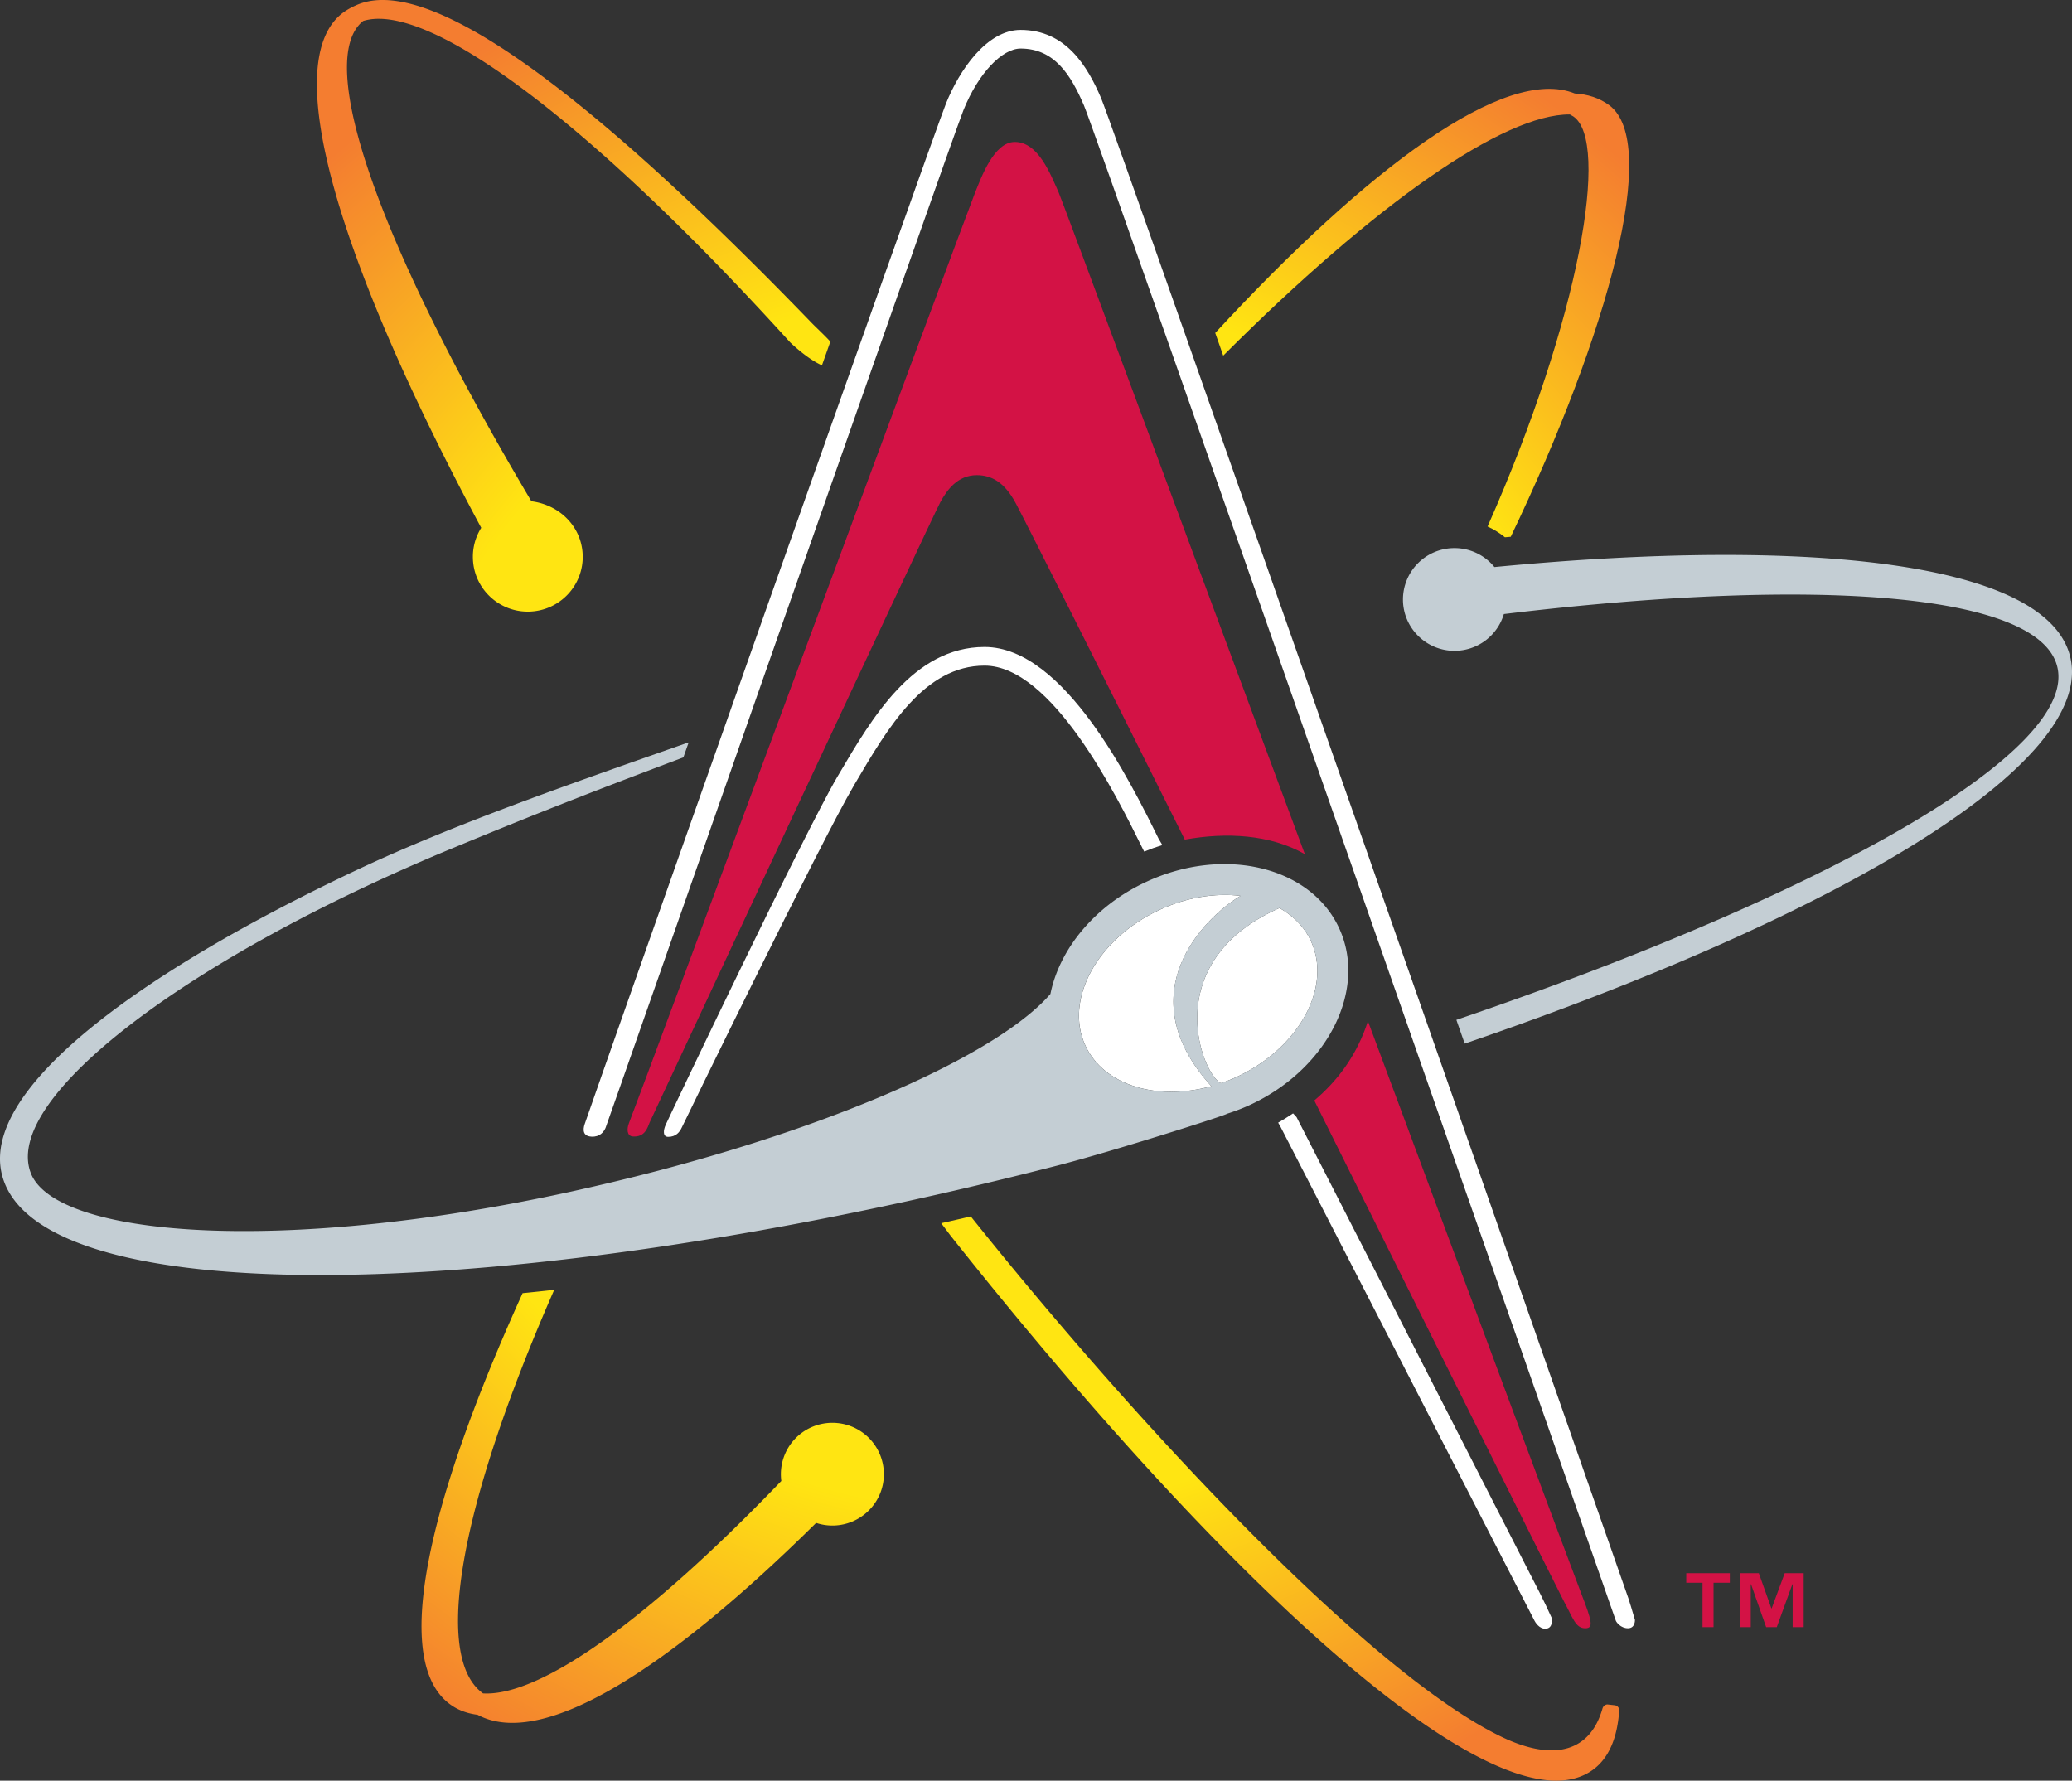 <svg version="1.1" id="Layer_1" xmlns="http://www.w3.org/2000/svg" x="0" y="0" viewBox="0 0 209.546 180.091" xml:space="preserve"><rect x="0" y="0" width="209.546" height="180.091" fill="#333333" stroke="none"/><style>.st4{fill:#d31245}.st5{fill:#fff}.st6{fill:#c4ced4}</style><radialGradient id="SVGID_1_" cx="170.235" cy="75.019" r="133.768" fx="177.334" fy="76.794" gradientTransform="translate(-43.86 27.706) scale(.833)" gradientUnits="userSpaceOnUse"><stop offset=".556" stop-color="#ffe512"/><stop offset=".888" stop-color="#f47d30"/></radialGradient><path d="M96.091 124.916c28.232 35.629 55.581 60.73 64.947 54.115 1.724-1.218 2.537-3.375 2.717-6.047a.514.514 0 00-.441-.522l-.711-.077c-.236-.029-.473.17-.538.398-1.237 4.366-4.905 5.456-10.298 2.829-13.508-6.571-36.943-31.746-53.558-52.546-.008-.01-.029-.024-.044-.037-.995.232-1.988.457-2.978.682l.904 1.205z" fill="url(#SVGID_1_)"/><radialGradient id="SVGID_2_" cx="170.236" cy="75.019" r="133.775" fx="177.335" fy="76.793" gradientTransform="translate(-43.86 27.706) scale(.833)" gradientUnits="userSpaceOnUse"><stop offset=".556" stop-color="#ffe512"/><stop offset=".888" stop-color="#f47d30"/></radialGradient><path d="M82.062 32.633C63.94 13.894 44.351-3.378 35.939.567a6.907 6.907 0 00-1.132.633c-6.945 4.908-.198 25.97 13.86 52.181l-.01.019a5.474 5.474 0 00-.829 3.125c.112 3.059 2.693 5.444 5.756 5.33 3.065-.116 5.46-2.684 5.344-5.748-.107-2.825-2.304-5.045-5.187-5.411C38.148 24.449 31.794 6.039 36.731 2.12 43.315.087 59.718 12.343 79.903 34.617c0 0 1.709 1.673 3.224 2.331l.848-2.399c-.647-.704-1.418-1.405-1.913-1.916z" fill="url(#SVGID_2_)"/><radialGradient id="SVGID_3_" cx="170.237" cy="75.016" r="133.768" fx="177.336" fy="76.791" gradientTransform="translate(-43.86 27.706) scale(.833)" gradientUnits="userSpaceOnUse"><stop offset=".556" stop-color="#ffe512"/><stop offset=".888" stop-color="#f47d30"/></radialGradient><path d="M123.707 35.969c15.525-15.521 28.402-24.438 35.055-24.394.124.065.238.129.345.197 3.703 2.48.721 20.296-8.666 41.478.625.285 1.216.65 1.756 1.088.189-.017.391-.035.589-.05 9.933-20.733 15.09-39.825 9.967-43.641-.995-.741-2.186-1.117-3.499-1.194-7.025-2.84-20.913 7.516-36.355 24.22.264.751.537 1.519.808 2.296z" fill="url(#SVGID_3_)"/><radialGradient id="SVGID_4_" cx="170.234" cy="75.018" r="133.764" fx="177.333" fy="76.793" gradientTransform="translate(-43.86 27.706) scale(.833)" gradientUnits="userSpaceOnUse"><stop offset=".556" stop-color="#ffe512"/><stop offset=".888" stop-color="#f47d30"/></radialGradient><path d="M84.18 143.898a5.201 5.201 0 00-5.162 5.884c-13.525 14.086-24.395 21.817-30.168 21.484-5.024-3.59-2.524-18.662 7.199-40.814-1.077.117-2.142.232-3.197.336-9.547 21.02-13.461 37.485-7.148 41.71.772.519 1.651.811 2.588.927 6.658 3.578 19.545-4.863 34.244-19.401a5.234 5.234 0 001.644.266c2.877 0 5.21-2.327 5.208-5.196a5.202 5.202 0 00-5.208-5.196z" fill="url(#SVGID_4_)"/><path class="st4" d="M138.34 103.271c10.96 29.484 20.53 55.199 21.564 57.861 1.097 2.831 1.284 3.545.413 3.545-.989 0-1.235-1.043-2.171-2.753-.445-.814-12.303-24.686-25.227-50.625 2.279-1.934 4.089-4.316 5.208-7.397l.213-.631zm-74.344 11.668c-.59-.043-.631-.744-.379-1.373 1.129-2.842 33.831-91.173 34.961-93.995.668-1.67 1.95-5.214 4.054-5.214 2.376 0 3.604 3.263 4.432 5.104.36.806 12.28 32.97 24.899 66.926-3.514-2-7.959-2.232-12.141-1.469-9.145-18.327-16.209-32.381-17.121-34.067-1.14-2.116-2.461-2.795-3.915-2.795-1.95 0-3.015 1.506-3.685 2.724-.772 1.399-29.399 62.738-29.399 62.738-.217.527-.466 1.51-1.706 1.421z"/><path class="st5" d="M103.217 3.024c4.615 0 6.791 3.754 8.137 6.892 1.385 3.223 51.167 145.556 53.328 151.733.042.125.426 1.334.662 2.181 0 0 .044.846-.705.846-.75 0-1.18-.633-1.224-.757-.53-1.514-52.427-150.077-53.792-153.256-1.322-3.069-2.976-5.752-6.406-5.752-1.859 0-4.275 2.476-5.785 6.242-1.405 3.502-36.013 102.529-36.195 102.928-.182.398-.562.917-1.41.877-.879-.041-.896-.682-.695-1.272 1.406-4.14 35.128-99.7 36.545-103.235 1.343-3.342 4.118-7.427 7.54-7.427z"/><path class="st4" d="M174.941 160.078h-1.646v4.488h-1.115v-4.488h-1.646v-.971h4.406v.971zm7.466 4.488h-1.113v-4.346h-.025l-1.582 4.346h-1.072l-1.531-4.346h-.027v4.346h-1.115v-5.459h1.931l1.27 3.565h.027l1.322-3.565h1.917v5.459z"/><path class="st6" d="M209.371 66.454c-2.26-9.5-25.896-12.207-58.237-9.104a5.204 5.204 0 00-4.039-1.917 5.203 5.203 0 00-5.21 5.198c0 2.865 2.337 5.192 5.21 5.192a5.21 5.21 0 004.995-3.719c32.404-3.895 54.154-1.969 55.962 5.314 2.09 8.389-22.411 22.666-60.766 35.729.281.8.561 1.603.845 2.402 37.829-12.927 63.81-28.317 61.24-39.095z"/><path class="st5" d="M129.393 91.836c-12.331 5.494-7.828 16.834-5.922 17.711.555-.191 1.11-.4 1.66-.66 4.971-2.325 8.098-6.676 8.098-10.693a7.18 7.18 0 00-.668-3.051c-.668-1.415-1.779-2.527-3.168-3.307z"/><path class="st5" d="M122.507 109.855c-8.548-9.398-.666-17.084 2.951-19.253-2.561-.304-5.461.142-8.242 1.442-6.279 2.938-9.613 9.102-7.432 13.742 1.881 4.007 7.256 5.581 12.723 4.069z"/><g><path class="st5" d="M117.161 84.804c-.709-1.442-1.661-3.365-2.811-5.44-1.148-2.083-2.5-4.317-4.008-6.372-3.005-4.085-6.703-7.559-10.772-7.559-3.609 0-6.463 1.814-8.821 4.312-1.181 1.251-2.238 2.678-3.208 4.142-.97 1.461-1.857 2.972-2.691 4.393l-.153.257c-3.346 5.694-16.792 33.941-17.367 35.207-.267.591-.308 1.234.248 1.234.767 0 1.148-.461 1.367-.93.143-.312 14.069-28.921 17.38-34.551l.153-.264c3.341-5.69 7.028-11.913 13.092-11.913 6.813 0 13.362 13.179 15.9 18.323l.243.482c.608-.25 1.222-.469 1.839-.658l-.391-.663zM156.934 163.643c-.783-1.76-1.754-3.597-2.201-4.469l-23.6-46.175c-.023-.044-.182-.215-.363-.394-.49.328-.986.642-1.505.936.089.176.179.305.19.326l25.739 50.059c.058.114.469.836 1.129.796.797-.045.611-1.079.611-1.079z"/></g><path class="st6" d="M135.403 93.816c-2.916-6.213-11.677-8.276-19.524-4.608-5.229 2.444-8.742 6.829-9.648 11.319-4.996 5.756-20.148 12.76-39.809 17.91-2.827.736-5.74 1.438-8.728 2.092-29.542 6.452-52.117 4.506-54.578-1.885-2.906-7.533 15.816-21.764 42.702-32.88 8.916-3.69 15.08-6.068 23.295-9.164.176-.503.354-1.007.534-1.51-.122.037-.238.07-.374.122-12.968 4.534-24.071 8.457-33.44 12.894C14.249 98.33-1.743 109.984.153 118.615c3.142 14.318 51.515 13.476 106.815-.743 5.685-1.46 17.22-5.144 17.104-5.226a19.583 19.583 0 002.393-.922c7.846-3.663 11.86-11.701 8.938-17.908zm-25.619 11.971c-2.182-4.641 1.152-10.805 7.432-13.742 2.781-1.301 5.682-1.746 8.242-1.442-3.617 2.169-11.499 9.854-2.951 19.253-5.467 1.511-10.842-.063-12.723-4.069zm15.348 3.1c-.55.26-1.105.469-1.66.66-1.906-.877-6.409-12.217 5.922-17.711 1.389.78 2.5 1.892 3.168 3.307a7.18 7.18 0 01.668 3.051c-.001 4.017-3.128 8.368-8.098 10.693z"/></svg>